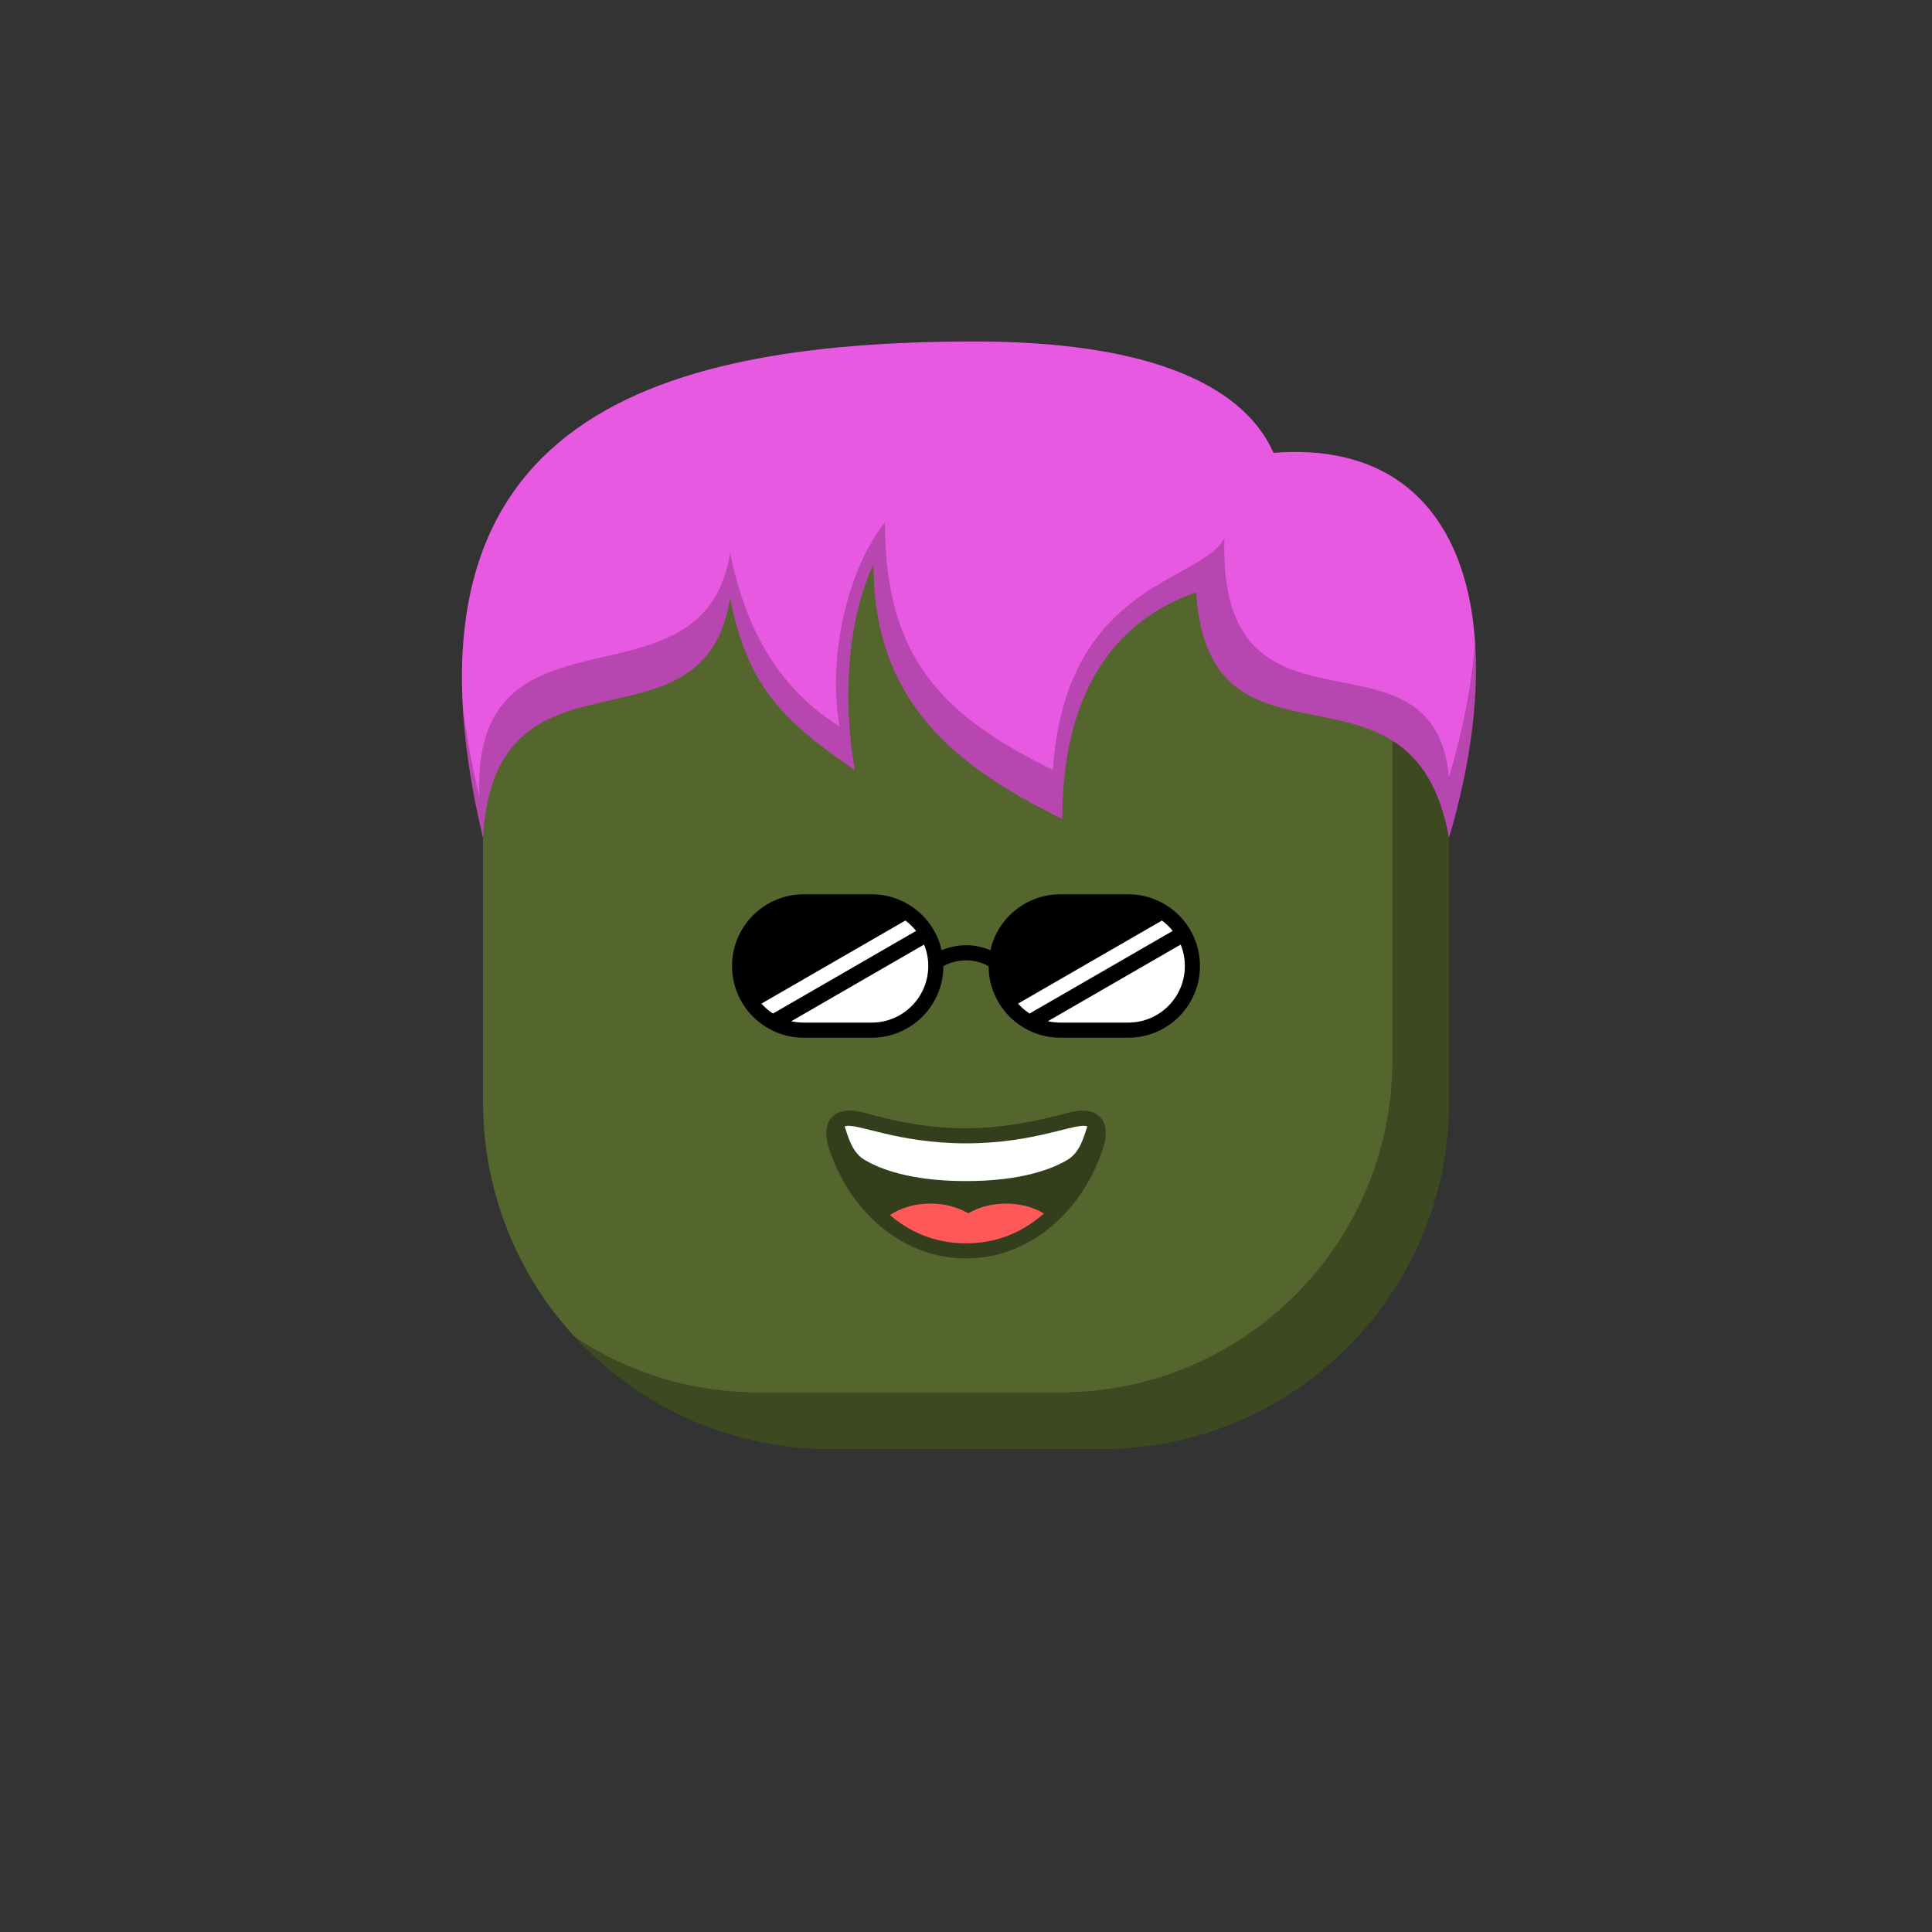 <svg viewBox="0 0 512 512" xmlns="http://www.w3.org/2000/svg" xmlns:xlink="http://www.w3.org/1999/xlink"><rect x="0" y="0" width="512" height="512" fill="#333333" stroke="none"/><g id="body"><path d="M128 176c0-26.51 21.49-48 48-48H336c26.51.0 48 21.49 48 48V292c0 50.81-41.19 92-92 92H220c-50.81.0-92-41.19-92-92V176z" fill="#54652e"/><path fill-rule="evenodd" clip-rule="evenodd" d="M152.327 354.325C169.139 372.57 193.235 384 220 384h72c50.81.0 92-41.19 92-92V176C384 158.905 375.063 143.897 361.607 135.393 366.29 142.804 369 151.586 369 161V281c0 48.601-39.399 88-88 88H201C183.003 369 166.267 363.597 152.327 354.325z" fill="#000" fill-opacity=".28"/></g><g id="hair"><path d="M317 157c3.5 53 57.5 12 67.001 65C401.001 164.5 388.5 116 337.501 120c-8.5-19.119-35.501-29.5-79-29.5-88.15.0-156.5 22.5-130.5 131.5 2.999-55 58.5-19.5 65.499-63.5 4.5 22.5 13.001 32 33.001 45.5-3.501-20-1.501-41 5-54.5.0 36.5 21.5 53.5 49.999 67.5.0-33 13.501-52.5 35.5-60z" fill="#e859e1"/><path fill-rule="evenodd" clip-rule="evenodd" d="M355.617 180.792C339.759 177.657 323.418 174.427 324.5 142.5 322.711 146.079 318.253 148.546 312.786 151.572 299.919 158.693 281.456 168.911 278.999 204c-28.499-14-44.498-29-44.498-65.5C225.5 149.5 218.999 172.5 222.499 192.5c-14.5-9-24.498-23.5-28.998-46-3.273 20.572-18.459 24.093-33.498 27.581C142.874 178.053 125.936 181.981 127.001 211 124.974 202.502 123.526 194.529 122.622 187.052 123.192 197.576 124.945 209.191 128 222 129.593 192.802 145.981 189.109 162.054 185.487 176.258 182.287 190.216 179.142 193.5 158.5c4.5 22.5 13 32 33 45.5-3.5-20-1.5-41 5-54.5.0 36.5 21.5 53.5 50 67.5.0-33 13.5-52.5 35.5-60C318.76 183.652 333.291 186.534 348.511 189.552 363.557 192.535 379.277 195.652 384 222 389.583 203.118 391.984 185.207 390.886 169.806 390.142 180.915 387.813 193.105 384.001 206 382.165 186.039 369.064 183.45 355.617 180.792z" fill="#000" fill-opacity=".211"/></g><g id="mouth"><path fill-rule="evenodd" clip-rule="evenodd" d="M255.999 333.501c15.908.0 28.898-11.068 34.837-25.235C292.348 304.661 294.86 298.499 290.896 295.503 287.903 293.241 283.619 294.779 280.399 295.59 272.375 297.607 264.303 299.001 255.999 299.001 245.502 299.001 237.637 297.1 232.22 295.745 228.875 294.909 224.239 293.134 221.104 295.503 217.139 298.499 219.651 304.661 221.163 308.266 227.101 322.433 240.092 333.501 255.999 333.501z" fill="#000" fill-opacity=".389"/><path fill-rule="evenodd" clip-rule="evenodd" d="M288.161 298.516C287.063 301.81 286.083 305.453 282.899 307.361 278.96 309.72 270.819 313 256.001 313 241.187 313 233.046 309.723 229.104 307.363 225.916 305.456 224.936 301.811 223.838 298.515 226.787 297.349 237.506 303.001 255.998 303.001 274.495 303.001 285.216 297.346 288.161 298.516z" fill="#fff"/><path fill-rule="evenodd" clip-rule="evenodd" d="M276.676 321.568C271.574 326.097 264.76 329.5 256 329.5 247.522 329.5 240.865 326.311 235.82 321.999 241.798 318.082 250.426 317.967 256.597 321.522 262.552 318.09 270.737 318.102 276.676 321.568z" fill="#ff5858"/></g><g id="eye"><path fill-rule="evenodd" clip-rule="evenodd" d="M194 256C194 245.507 202.507 237 213 237h18C240.058 237 247.636 243.338 249.539 251.822 251.108 251.141 253.303 250.5 256 250.5S260.892 251.141 262.461 251.822C264.365 243.338 271.942 237 281 237h18C309.493 237 318 245.507 318 256S309.493 275 299 275H281C270.527 275 262.034 266.527 262 256.062 260.957 255.454 258.861 254.5 256 254.5S251.043 255.454 250 256.063C249.966 266.527 241.473 275 231 275H213C202.507 275 194 266.493 194 256z" fill="#000"/><path fill-rule="evenodd" clip-rule="evenodd" d="M310.773 246.703C309.951 245.665 308.995 244.737 307.931 243.947l-38.14 22.021C270.687 266.975 271.717 267.86 272.853 268.597l37.92-21.894zm2.113 3.614C313.604 252.07 314 253.989 314 256 314 264.284 307.284 271 299 271H281C279.864 271 278.758 270.874 277.695 270.635l35.191-20.318z" fill="#fff"/><path fill-rule="evenodd" clip-rule="evenodd" d="M242.773 246.703C241.951 245.665 240.995 244.737 239.931 243.947l-38.14 22.021C202.687 266.975 203.717 267.86 204.853 268.597l37.92-21.894zm2.113 3.614C245.604 252.07 246 253.989 246 256 246 264.284 239.284 271 231 271H213C211.864 271 210.758 270.874 209.695 270.635l35.191-20.318z" fill="#fff"/></g></svg>